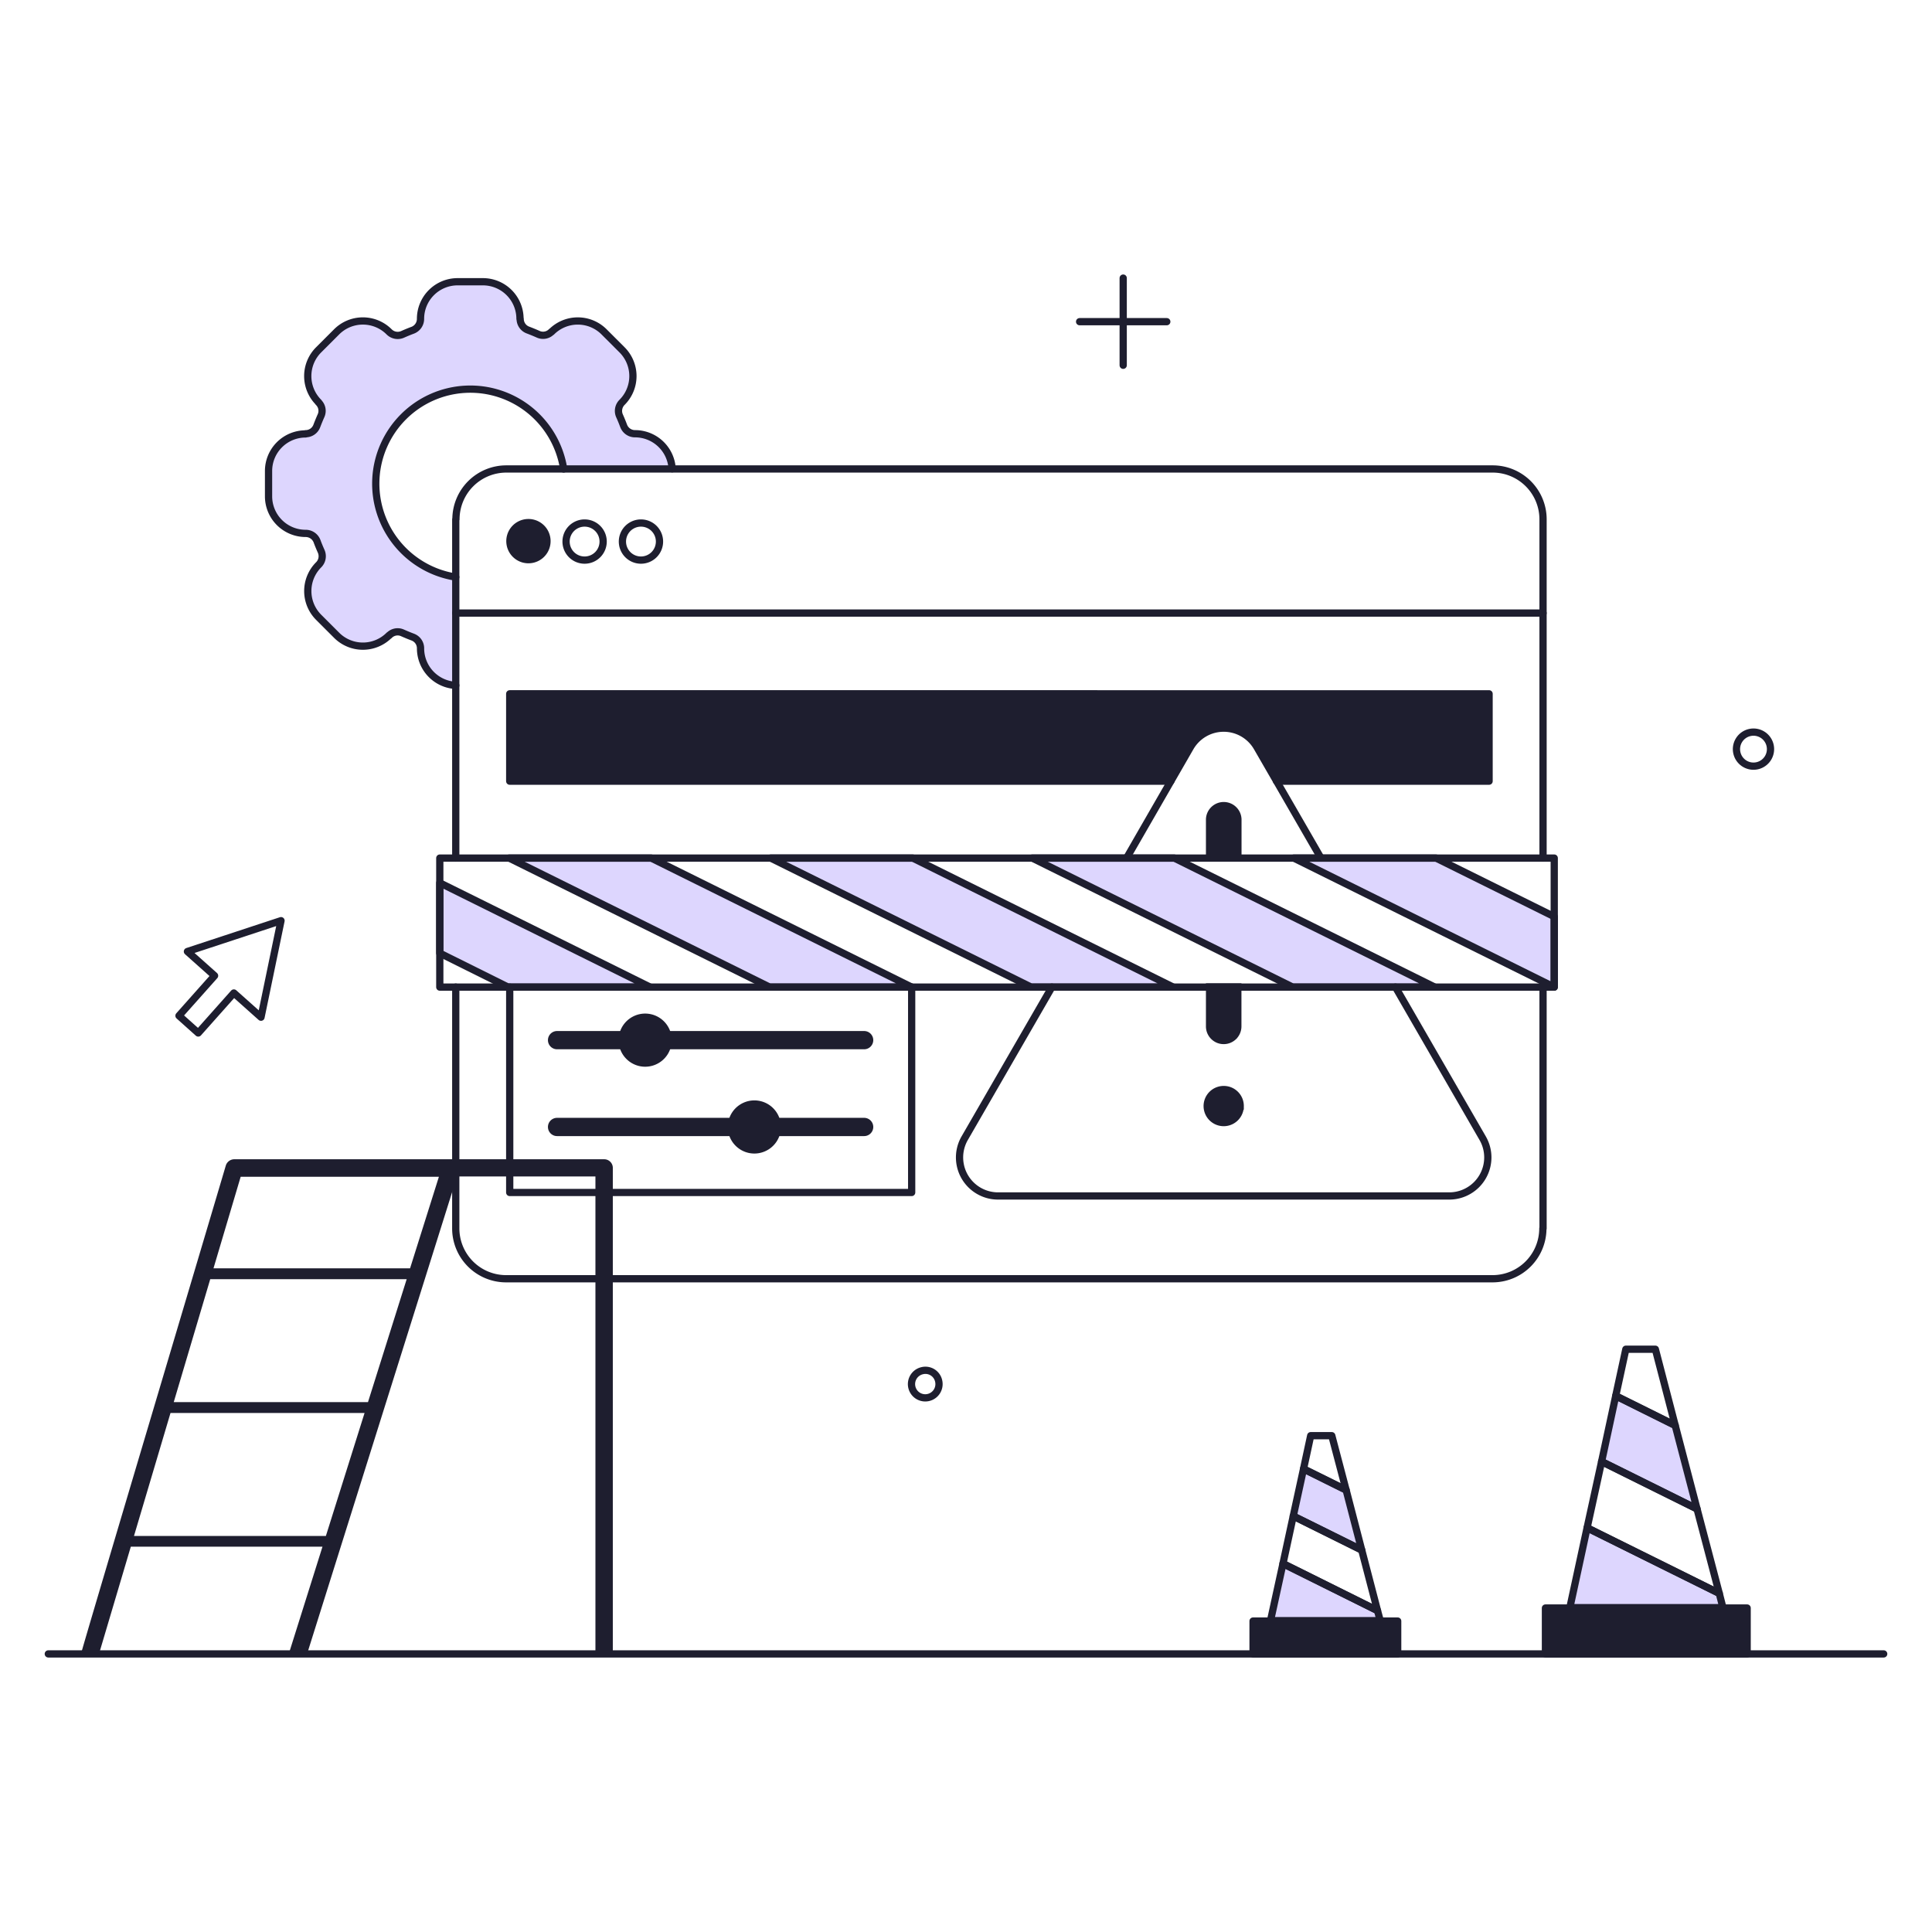<?xml version="1.0" encoding="UTF-8"?> <svg xmlns="http://www.w3.org/2000/svg" fill="none" viewBox="0 0 200 200" stroke-width="0.75"><g><g><path fill="#ddd6fe" d="m175.677 156.202-9.88-4.902 1.463-6.802 6.156 3.059 2.261 8.645Z"></path><path fill="#ddd6fe" d="M178.356 166.424H162.51l1.786-8.265 13.68 6.783.38 1.482Z"></path><path fill="#ddd6fe" d="m140.964 160.458-7.087-3.515 1.064-4.883 4.408 2.185 1.615 6.213Z"></path><path fill="#ddd6fe" d="M142.883 167.773h-11.362l1.292-5.909 9.785 4.864.285 1.045Z"></path><path fill="#ddd6fe" d="M94.376 102.185H79.67L52.709 88.828h14.706l26.961 13.357Z"></path><path fill="#ddd6fe" d="M160.895 94.889v7.296l-26.961-13.357h14.725l12.236 6.061Z"></path><path fill="#ddd6fe" d="M67.301 102.185H52.595l-7.068-3.515v-7.277l21.774 10.792Z"></path><path fill="#ddd6fe" d="M121.451 102.185h-14.706L79.784 88.828H94.49l26.961 13.357Z"></path><path fill="#ddd6fe" d="M148.526 102.185H133.82l-26.961-13.357h14.706l26.961 13.357Z"></path><path fill="#ddd6fe" d="M69.581 48.529a3.851 3.851 0 0 0-3.838-3.629h-.019a1.257 1.257 0 0 1-1.159-.8 17.792 17.792 0 0 0-.437-1.064 1.254 1.254 0 0 1 .266-1.387 3.842 3.842 0 0 0 0-5.434l-1.862-1.862a3.843 3.843 0 0 0-5.434 0v-.019a1.22 1.22 0 0 1-1.387.266c-.342-.152-.7-.3-1.064-.437a1.238 1.238 0 0 1-.8-1.159h-.017a3.84 3.84 0 0 0-3.838-3.838H47.37a3.839 3.839 0 0 0-3.838 3.838v.019a1.257 1.257 0 0 1-.8 1.159c-.361.133-.722.285-1.064.437a1.253 1.253 0 0 1-1.387-.266 3.841 3.841 0 0 0-5.434 0l-1.862 1.862a3.84 3.84 0 0 0 0 5.434h-.019a1.22 1.22 0 0 1 .266 1.387c-.152.342-.3.7-.437 1.064a1.239 1.239 0 0 1-1.159.8v.019a3.839 3.839 0 0 0-3.836 3.838v2.622a3.84 3.84 0 0 0 3.838 3.838h.019a1.257 1.257 0 0 1 1.16.8c.132.361.284.722.436 1.064a1.253 1.253 0 0 1-.266 1.387 3.843 3.843 0 0 0 0 5.434l1.862 1.862a3.842 3.842 0 0 0 5.434 0v.019a1.22 1.22 0 0 1 1.387-.266c.342.152.7.3 1.064.437a1.238 1.238 0 0 1 .8 1.159 3.842 3.842 0 0 0 3.648 3.838l-.002-11.212a9.786 9.786 0 1 1 11.172-11.191l11.23-.019Z"></path></g><g><path fill="#1e1e2f" d="M52.766 71.823v9.044h68.457l2.014-3.5a3.974 3.974 0 0 1 3.45-1.998 3.975 3.975 0 0 1 3.45 1.998l2.014 3.5h22v-9.044H52.766Z"></path><path fill="#1e1e2f" d="M54.704 57.934a1.919 1.919 0 1 0 0-3.838 1.919 1.919 0 0 0 0 3.838Z"></path><path fill="#1e1e2f" d="M180.864 171.212h-20.881v-4.75h20.881v4.75Z"></path><path fill="#1e1e2f" d="M144.688 171.212h-14.972v-3.401h14.972v3.401Z"></path><path fill="#1e1e2f" d="M128.148 84.8a1.469 1.469 0 0 0-2.935 0v3.99h2.935V84.8Z"></path><path fill="#1e1e2f" d="M125.213 102.166v4.085c0 .192.038.382.111.56a1.48 1.48 0 0 0 .792.792 1.476 1.476 0 0 0 1.12 0c.177-.074.339-.182.475-.317a1.476 1.476 0 0 0 .428-1.035v-4.085h-2.926Z"></path><path fill="#1e1e2f" d="M128.386 114.5a1.709 1.709 0 1 1-1.71-1.71c.225-.001.448.042.656.127a1.71 1.71 0 0 1 .926.927c.086.208.129.431.128.656Z"></path><path fill="#1e1e2f" d="M69.163 107.676a2.371 2.371 0 0 1-1.466 2.194 2.37 2.37 0 0 1-2.588-.515 2.372 2.372 0 0 1 .36-3.654 2.374 2.374 0 0 1 3.694 1.975Z"></path><path fill="#1e1e2f" d="M80.468 116.663a2.372 2.372 0 0 1-1.466 2.194 2.37 2.37 0 0 1-2.588-.515 2.373 2.373 0 0 1 .36-3.654 2.375 2.375 0 0 1 3.694 1.975Z"></path><path fill="#1e1e2f" d="M62.551 120.007h-38.3a.922.922 0 0 0-.874.646c-1.33 4.522-14.972 50.274-14.991 50.559h1.862l3.294-11.1h19.842l-3.437 10.925a.552.552 0 0 0-.038.171h1.881l15.522-49.419h14.327v49.4h1.8V120.9a.892.892 0 0 0-.888-.893ZM33.736 159H13.871l3.78-12.73H37.74L33.736 159Zm4.357-13.851H17.984l3.78-12.73H42.1l-4.007 12.73Zm4.356-13.851H22.1l2.815-9.481h20.52l-2.986 9.481Z"></path><path fill="#1e1e2f" d="M89.455 108.246H57.668a.57.57 0 1 1 0-1.14h31.787a.57.57 0 1 1 0 1.14Z"></path><path fill="#1e1e2f" d="M89.455 117.233H57.668a.57.57 0 1 1 0-1.14h31.787a.57.57 0 1 1 0 1.14Z"></path></g><g><path stroke="#1e1e2f" stroke-linejoin="round" d="M94.376 102.185H79.67L52.709 88.828h14.706l26.961 13.357Z"></path><path stroke="#1e1e2f" stroke-linejoin="round" d="M160.895 94.889v7.296l-26.961-13.357h14.725l12.236 6.061Z"></path><path stroke="#1e1e2f" stroke-linejoin="round" d="M67.301 102.185H52.595l-7.068-3.515v-7.277l21.774 10.792Z"></path><path stroke="#1e1e2f" stroke-linejoin="round" d="M121.451 102.185h-14.706L79.784 88.828H94.49l26.961 13.357Z"></path><path stroke="#1e1e2f" stroke-linejoin="round" d="M148.526 102.185H133.82l-26.961-13.357h14.706l26.961 13.357Z"></path><path stroke="#1e1e2f" stroke-linejoin="round" d="M69.163 107.676a2.371 2.371 0 0 1-1.466 2.194 2.37 2.37 0 0 1-2.588-.515 2.372 2.372 0 0 1 .36-3.654 2.374 2.374 0 0 1 3.694 1.975Z"></path><path stroke="#1e1e2f" stroke-linejoin="round" d="M80.468 116.663a2.372 2.372 0 0 1-1.466 2.194 2.37 2.37 0 0 1-2.588-.515 2.373 2.373 0 0 1 .36-3.654 2.375 2.375 0 0 1 3.694 1.975Z"></path><path stroke="#1e1e2f" stroke-linecap="round" stroke-linejoin="round" d="M47.18 88.828V53.754h.02a5.214 5.214 0 0 1 5.206-5.206H154.53a5.215 5.215 0 0 1 5.206 5.206v35.074"></path><path stroke="#1e1e2f" d="M69.093 107.106h20.362a.57.57 0 1 1 0 1.14H69.093m-4.638 0h-6.787a.57.57 0 1 1 0-1.14h6.787"></path><path stroke="#1e1e2f" d="M80.447 116.093h9.008a.57.57 0 1 1 0 1.14h-9.008m-4.694 0H57.668a.57.57 0 1 1 0-1.14h18.085"></path><path stroke="#1e1e2f" stroke-linecap="round" stroke-linejoin="round" d="M159.736 102.185v24.985h-.019a5.213 5.213 0 0 1-5.206 5.206H52.386a5.213 5.213 0 0 1-5.206-5.206v-24.985"></path><path stroke="#1e1e2f" stroke-linecap="round" stroke-linejoin="round" d="M159.736 63.463H47.18"></path><path stroke="#1e1e2f" stroke-linecap="round" stroke-linejoin="round" d="M56.623 56.015a1.919 1.919 0 1 1-3.838.008 1.919 1.919 0 0 1 3.838-.008v0Z"></path><path stroke="#1e1e2f" stroke-linecap="round" stroke-linejoin="round" d="M62.437 56.015a1.919 1.919 0 1 1-3.837.008 1.919 1.919 0 0 1 3.837-.008v0Z"></path><path stroke="#1e1e2f" stroke-linecap="round" stroke-linejoin="round" d="M68.27 56.015a1.919 1.919 0 1 1-3.837.008 1.919 1.919 0 0 1 3.837-.008v0Z"></path><path stroke="#1e1e2f" stroke-linecap="round" stroke-linejoin="round" d="M116.273 28.788v9.025"></path><path stroke="#1e1e2f" stroke-linecap="round" stroke-linejoin="round" d="M120.786 33.3h-9.025"></path><path stroke="#1e1e2f" stroke-linecap="round" stroke-linejoin="round" d="M183.239 77.162a1.762 1.762 0 1 1-2.109-1.33 1.76 1.76 0 0 1 2.109 1.33v0Z"></path><path stroke="#1e1e2f" stroke-linecap="round" stroke-linejoin="round" d="M97.169 142.959a1.424 1.424 0 1 1-1.71-1.064 1.398 1.398 0 0 1 1.486.553c.109.153.184.327.224.511v0Z"></path><path stroke="#1e1e2f" stroke-linecap="round" stroke-linejoin="round" d="M160.895 102.185H45.527V88.828h115.368v13.357Z"></path><path stroke="#1e1e2f" stroke-linecap="round" stroke-linejoin="round" d="M180.864 171.212h-20.881v-4.75h20.881v4.75Z"></path><path stroke="#1e1e2f" stroke-linecap="round" stroke-linejoin="round" d="m177.976 164.942-13.68-6.783 1.501-6.859 9.88 4.902 2.299 8.74Z"></path><path stroke="#1e1e2f" stroke-linecap="round" stroke-linejoin="round" d="m173.416 147.557-6.156-3.059 1.045-4.826h3.059l2.052 7.885Z"></path><path stroke="#1e1e2f" stroke-linecap="round" stroke-linejoin="round" d="m175.677 156.202-9.88-4.902 1.463-6.802 6.156 3.059 2.261 8.645Z"></path><path stroke="#1e1e2f" stroke-linecap="round" stroke-linejoin="round" d="M178.356 166.424H162.51l1.786-8.265 13.68 6.783.38 1.482Z"></path><path stroke="#1e1e2f" stroke-linecap="round" stroke-linejoin="round" d="M144.688 171.212h-14.972v-3.401h14.972v3.401Z"></path><path stroke="#1e1e2f" stroke-linecap="round" stroke-linejoin="round" d="M69.581 48.529a3.851 3.851 0 0 0-3.838-3.629h-.019a1.257 1.257 0 0 1-1.159-.8 17.792 17.792 0 0 0-.437-1.064 1.254 1.254 0 0 1 .266-1.387 3.842 3.842 0 0 0 0-5.434l-1.862-1.862a3.843 3.843 0 0 0-5.434 0v-.019a1.22 1.22 0 0 1-1.387.266c-.342-.152-.7-.3-1.064-.437a1.238 1.238 0 0 1-.8-1.159h-.017a3.84 3.84 0 0 0-3.838-3.838H47.37a3.839 3.839 0 0 0-3.838 3.838v.019a1.257 1.257 0 0 1-.8 1.159c-.361.133-.722.285-1.064.437a1.253 1.253 0 0 1-1.387-.266 3.841 3.841 0 0 0-5.434 0l-1.862 1.862a3.84 3.84 0 0 0 0 5.434h-.019a1.22 1.22 0 0 1 .266 1.387c-.152.342-.3.7-.437 1.064a1.239 1.239 0 0 1-1.159.8v.019a3.839 3.839 0 0 0-3.836 3.838v2.622a3.84 3.84 0 0 0 3.838 3.838h.019a1.257 1.257 0 0 1 1.16.8c.132.361.284.722.436 1.064a1.253 1.253 0 0 1-.266 1.387 3.843 3.843 0 0 0 0 5.434l1.862 1.862a3.842 3.842 0 0 0 5.434 0v.019a1.22 1.22 0 0 1 1.387-.266c.342.152.7.3 1.064.437a1.238 1.238 0 0 1 .8 1.159 3.842 3.842 0 0 0 3.648 3.838"></path><path stroke="#1e1e2f" stroke-linecap="round" stroke-linejoin="round" d="M47.18 59.739a9.786 9.786 0 1 1 11.172-11.191"></path><path stroke="#1e1e2f" stroke-linecap="round" stroke-linejoin="round" d="m142.598 166.728-9.785-4.864 1.064-4.921 7.087 3.515 1.634 6.27Z"></path><path stroke="#1e1e2f" stroke-linecap="round" stroke-linejoin="round" d="m139.349 154.245-4.408-2.185.741-3.439h2.185l1.482 5.624Z"></path><path stroke="#1e1e2f" stroke-linecap="round" stroke-linejoin="round" d="m140.964 160.458-7.087-3.515 1.064-4.883 4.408 2.185 1.615 6.213Z"></path><path stroke="#1e1e2f" stroke-linecap="round" stroke-linejoin="round" d="M142.883 167.773h-11.362l1.292-5.909 9.785 4.864.285 1.045Z"></path><path stroke="#1e1e2f" stroke-linecap="round" stroke-linejoin="round" d="M5 171.212h190"></path><path stroke="#1e1e2f" stroke-linecap="round" stroke-linejoin="round" d="M121.204 80.867H52.766v-9.044H154.15v9.044h-22.002"></path><path stroke="#1e1e2f" stroke-linecap="round" stroke-linejoin="round" d="M94.376 102.185v21.261h-41.61v-21.261"></path><path stroke="#1e1e2f" stroke-linecap="round" stroke-linejoin="round" d="m136.746 88.828-6.612-11.457a3.997 3.997 0 0 0-5.454-1.46 3.997 3.997 0 0 0-1.462 1.46l-6.574 11.419"></path><path stroke="#1e1e2f" stroke-linecap="round" stroke-linejoin="round" d="m108.892 102.185-9.025 15.637a3.989 3.989 0 0 0 3.458 5.985h46.7a3.994 3.994 0 0 0 3.994-3.989c0-.701-.185-1.389-.536-1.996l-9.025-15.637"></path><path stroke="#1e1e2f" stroke-linecap="round" stroke-linejoin="round" d="m19.402 98.499 2.812 2.508-3.686 4.142 1.995 1.786 3.686-4.142 2.812 2.508 2.071-9.994-9.69 3.192Z"></path><path stroke="#1e1e2f" d="M128.148 84.8a1.469 1.469 0 0 0-2.935 0v3.99h2.935V84.8Z"></path><path stroke="#1e1e2f" d="M125.213 102.166v4.085c0 .192.038.382.111.56a1.48 1.48 0 0 0 .792.792 1.476 1.476 0 0 0 1.12 0c.177-.074.339-.182.475-.317a1.476 1.476 0 0 0 .428-1.035v-4.085h-2.926Z"></path><path stroke="#1e1e2f" d="M128.386 114.5a1.709 1.709 0 1 1-1.71-1.71c.225-.001.448.042.656.127a1.71 1.71 0 0 1 .926.927c.086.208.129.431.128.656Z"></path></g></g></svg> 